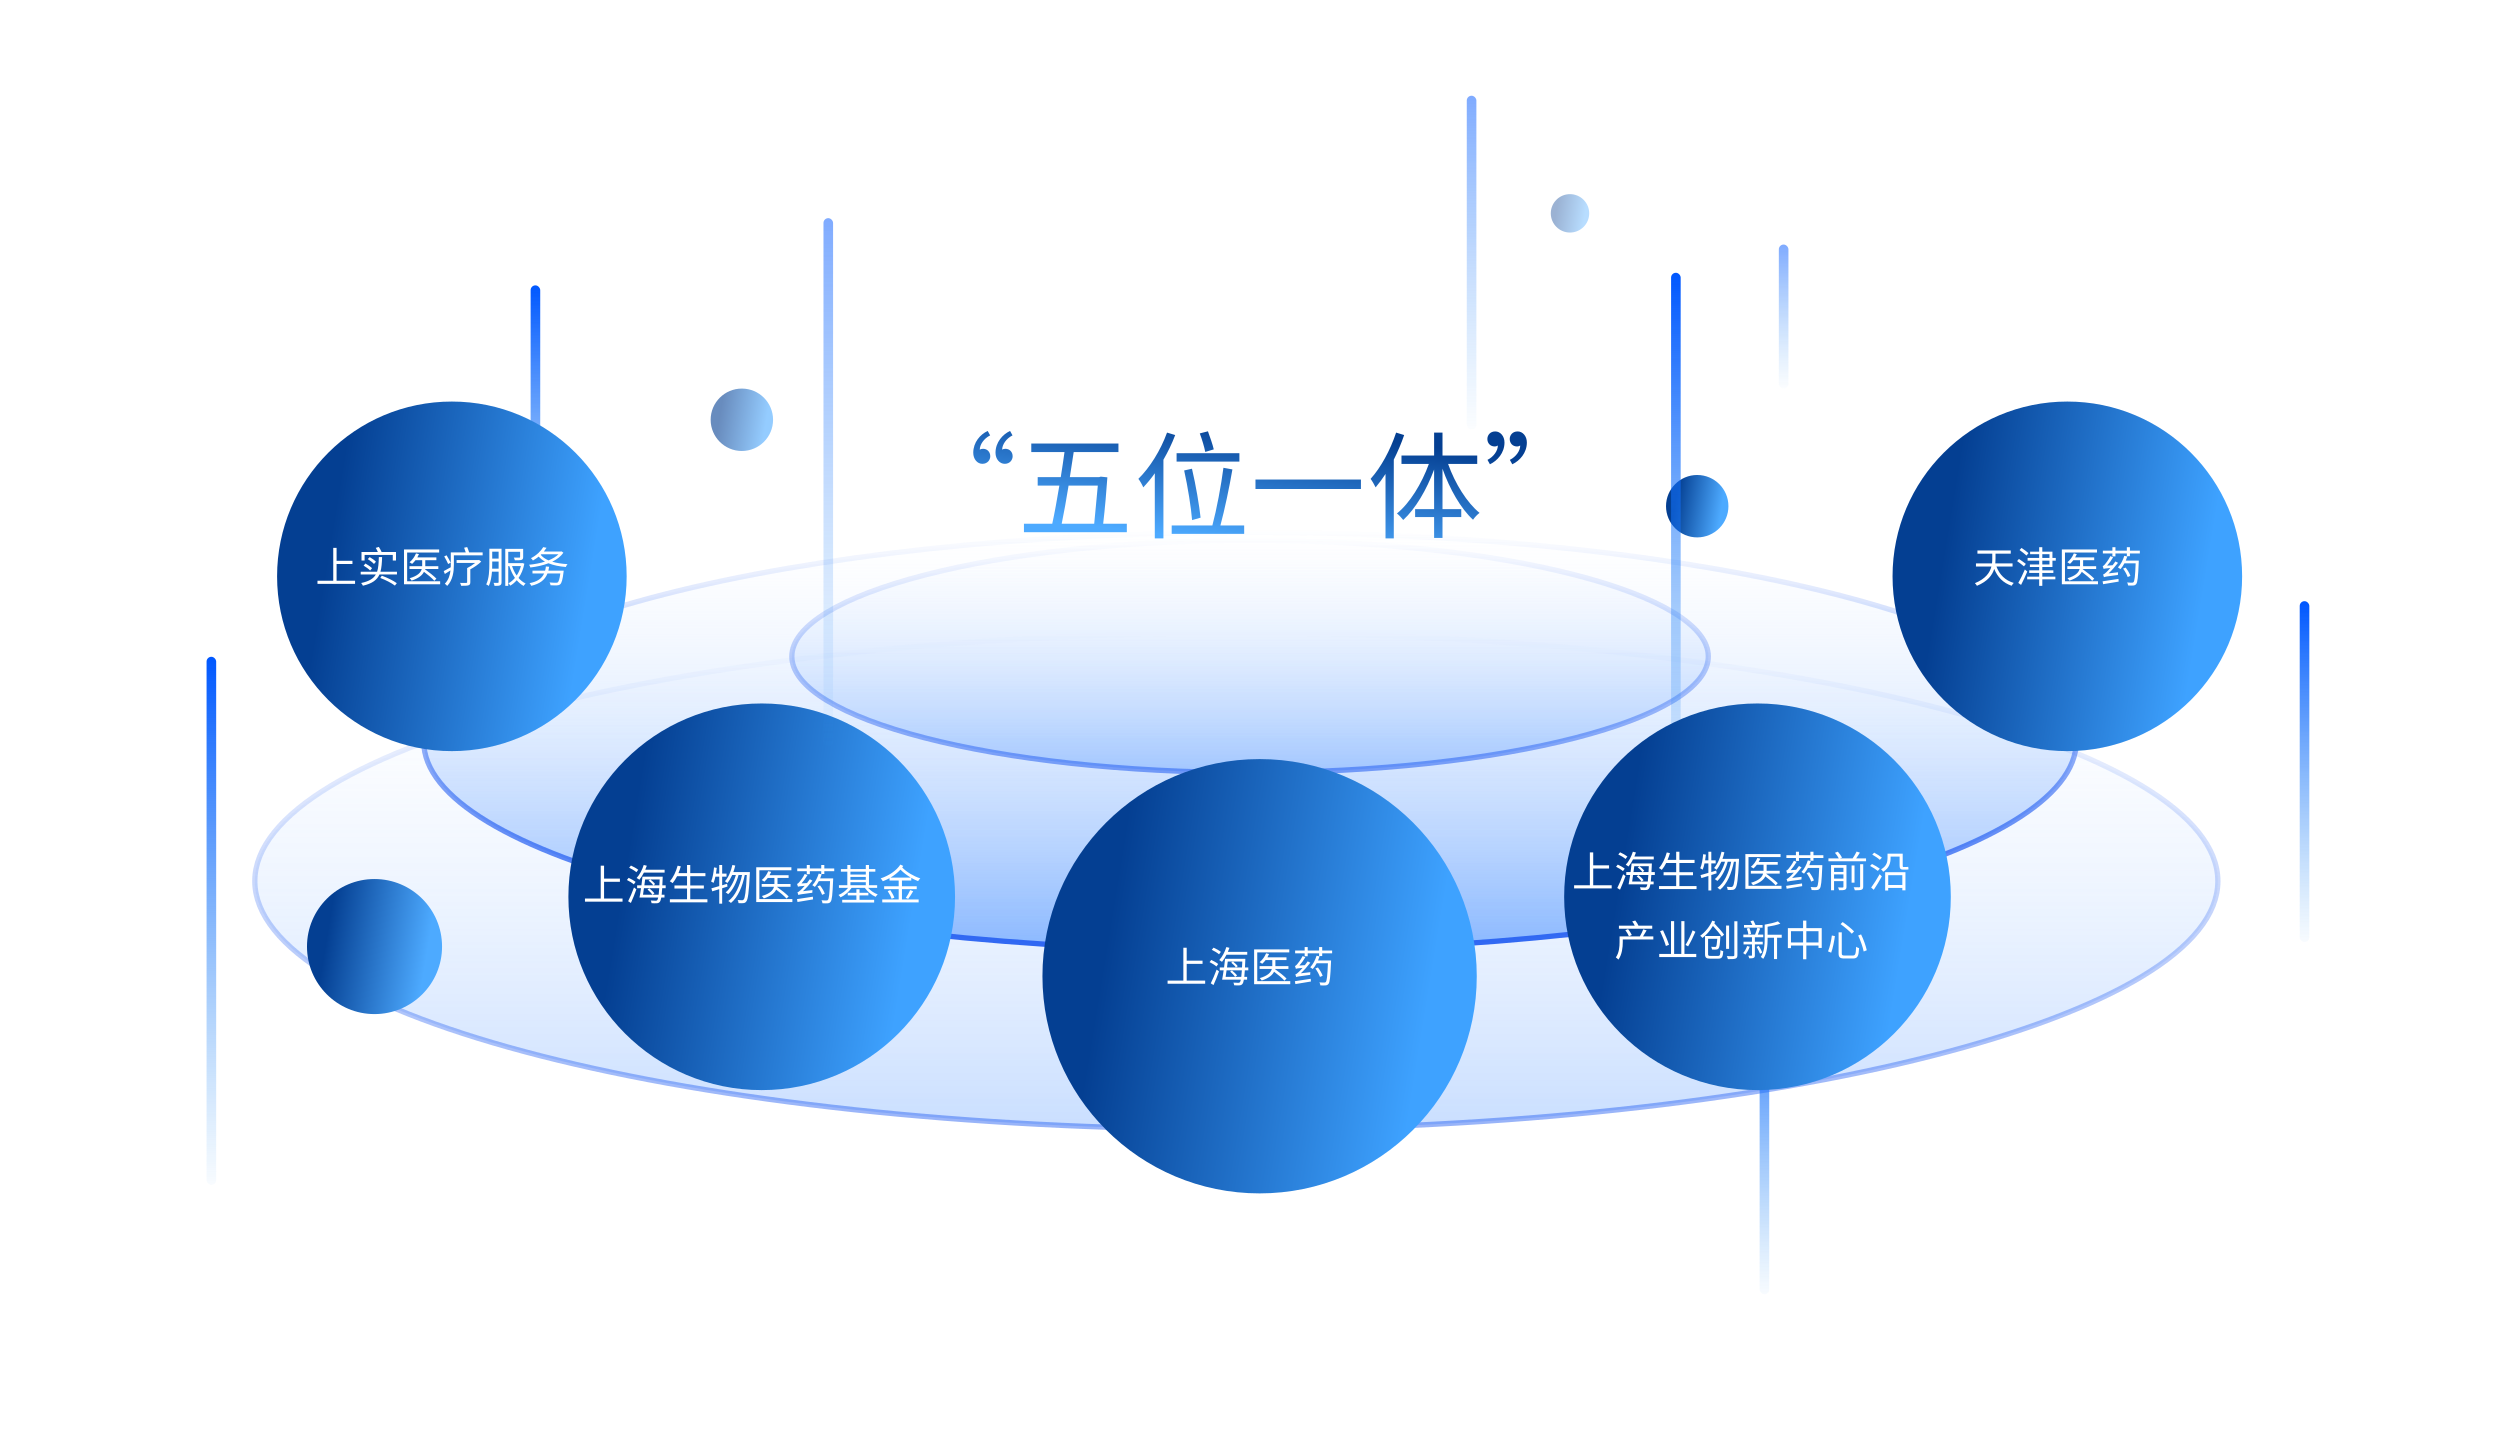 <svg width="944" height="540" viewBox="0 0 944 540" fill="none" xmlns="http://www.w3.org/2000/svg">
<path opacity="0.5" d="M837.464 332.718C837.464 345.234 827.491 357.433 808.744 368.73C790.058 379.99 762.953 390.166 729.371 398.725C662.223 415.839 569.405 426.436 466.843 426.436C364.281 426.436 271.462 415.839 204.314 398.725C170.732 390.166 143.627 379.99 124.942 368.73C106.194 357.433 96.222 345.234 96.222 332.718C96.222 320.203 106.194 308.003 124.942 296.706C143.627 285.446 170.732 275.271 204.314 266.711C271.462 249.597 364.281 239 466.843 239C569.405 239 662.223 249.597 729.371 266.711C762.953 275.271 790.058 285.446 808.744 296.706C827.491 308.003 837.464 320.203 837.464 332.718Z" fill="url(#paint0_linear_3184_57085)" stroke="url(#paint1_linear_3184_57085)" stroke-width="2"/>
<rect opacity="0.5" x="553.856" y="36.147" width="3.626" height="125.989" rx="1.813" fill="url(#paint2_linear_3184_57085)"/>
<rect x="200.363" y="107.752" width="3.626" height="125.989" rx="1.813" fill="url(#paint3_linear_3184_57085)"/>
<path d="M784 280C784 290.485 775.666 300.748 759.886 310.284C744.167 319.783 721.354 328.372 693.077 335.6C636.537 350.051 558.374 359 472 359C385.626 359 307.463 350.051 250.923 335.6C222.646 328.372 199.833 319.783 184.114 310.284C168.334 300.748 160 290.485 160 280C160 269.515 168.334 259.252 184.114 249.716C199.833 240.217 222.646 231.628 250.923 224.4C307.463 209.949 385.626 201 472 201C558.374 201 636.537 209.949 693.077 224.4C721.354 231.628 744.167 240.217 759.886 249.716C775.666 259.252 784 269.515 784 280Z" fill="url(#paint4_linear_3184_57085)" stroke="url(#paint5_linear_3184_57085)" stroke-width="2"/>
<path opacity="0.6" d="M645.055 247.866C645.055 253.504 640.603 259.146 631.858 264.477C623.172 269.771 610.536 274.575 594.834 278.623C563.444 286.716 520.025 291.733 472.027 291.733C424.03 291.733 380.611 286.716 349.221 278.623C333.519 274.575 320.883 269.771 312.196 264.477C303.452 259.146 299 253.504 299 247.866C299 242.228 303.452 236.587 312.196 231.256C320.883 225.962 333.519 221.158 349.221 217.109C380.611 209.017 424.03 204 472.027 204C520.025 204 563.444 209.017 594.834 217.109C610.536 221.158 623.172 225.962 631.858 231.256C640.603 236.587 645.055 242.228 645.055 247.866Z" fill="url(#paint6_linear_3184_57085)" stroke="url(#paint7_linear_3184_57085)" stroke-width="2"/>
<g filter="url(#filter0_i_3184_57085)">
<circle cx="167" cy="214" r="66" fill="url(#paint8_linear_3184_57085)"/>
</g>
<path d="M127.096 219.28H134.072V220.464H119.88V219.28H125.832V206.864H127.096V211.76H133.08V212.96H127.096V219.28ZM137.672 209.552V211.664H136.504V208.432H142.68C142.472 207.936 142.168 207.344 141.88 206.88L143.048 206.512C143.432 207.104 143.864 207.872 144.088 208.432H149.528V211.664H148.312V209.552H137.672ZM141.96 212.112L141.208 212.96C140.744 212.416 139.736 211.632 138.872 211.12L139.592 210.368C140.44 210.832 141.464 211.552 141.96 212.112ZM137.304 213.584L137.992 212.784C138.872 213.264 139.976 214 140.488 214.544L139.768 215.44C139.256 214.864 138.184 214.096 137.304 213.584ZM143.592 218.24L144.168 217.376C146.296 218.144 148.536 219.248 149.832 220.208L149.112 221.12C147.832 220.144 145.704 219.04 143.592 218.24ZM143.656 215.888H149.896V216.928H143.288C142.376 218.96 140.584 220.352 137.032 221.168C136.904 220.848 136.616 220.4 136.36 220.144C139.4 219.504 141.032 218.464 141.912 216.928H136.2V215.888H142.392C142.888 214.416 142.984 212.608 143.048 210.352H144.28C144.216 212.528 144.088 214.352 143.656 215.888ZM153.736 219.488H166.2V220.624H152.552V207.488H165.832V208.624H153.736V219.488ZM165.512 214.864H160.456L160.424 214.976L160.456 214.944C161.944 216 163.848 217.52 164.792 218.496L164.008 219.312C163.192 218.384 161.528 216.976 160.088 215.92C159.48 217.152 158.168 218.336 155.416 219.248C155.272 218.992 154.936 218.56 154.68 218.336C157.832 217.424 158.92 216.112 159.256 214.864H154.616V213.808H159.416V213.52V211.52H156.904C156.504 212.048 156.056 212.528 155.624 212.912C155.4 212.736 154.904 212.448 154.632 212.304C155.672 211.488 156.568 210.256 157.08 208.96L158.2 209.232C158.024 209.648 157.816 210.08 157.576 210.48H164.776V211.52H160.584V213.52V213.808H165.512V214.864ZM170.168 212.448L169.224 212.976C168.92 212.24 168.264 211.008 167.736 210.096L168.632 209.68C169.176 210.576 169.848 211.76 170.168 212.448ZM180.888 211.424L181.72 212.064C180.616 213.12 179.032 214.224 177.592 214.976V219.84C177.592 220.528 177.416 220.832 176.872 221.024C176.328 221.184 175.448 221.2 174.136 221.2C174.072 220.864 173.88 220.416 173.72 220.096C174.728 220.144 175.752 220.128 176.04 220.112C176.296 220.112 176.392 220.048 176.392 219.808V214.512C177.384 214.032 178.552 213.28 179.432 212.56H172.408V211.488H180.616L180.888 211.424ZM177.144 208.592H182.248V209.696H171.384V213.232C171.384 215.68 171.032 219.04 168.856 221.248C168.664 220.992 168.216 220.56 167.96 220.416C169.384 218.976 169.912 217.152 170.104 215.392C169.368 215.888 168.648 216.336 167.976 216.736L167.544 215.648C168.248 215.296 169.208 214.768 170.2 214.192C170.216 213.856 170.216 213.536 170.216 213.216V208.592H175.864C175.688 208.016 175.464 207.36 175.256 206.816L176.408 206.576C176.696 207.2 176.968 207.984 177.144 208.592ZM185.832 214.72H188.28V212.032H185.864V212.912C185.864 213.456 185.848 214.08 185.832 214.72ZM188.28 208.304H185.864V210.928H188.28V208.304ZM189.384 207.2V219.808C189.384 220.448 189.256 220.8 188.84 221.008C188.44 221.216 187.8 221.232 186.728 221.232C186.696 220.928 186.536 220.4 186.376 220.096C187.112 220.112 187.784 220.112 187.976 220.096C188.2 220.08 188.28 220.016 188.28 219.792V215.856H185.768C185.624 217.744 185.304 219.744 184.568 221.248C184.36 221.056 183.88 220.784 183.592 220.672C184.696 218.432 184.776 215.264 184.776 212.912V207.2H189.384ZM196.696 213.744H193.352C193.784 215.056 194.36 216.272 195.096 217.328C195.784 216.304 196.328 215.104 196.696 213.744ZM197.304 212.608L197.992 212.848C197.576 215.024 196.808 216.816 195.8 218.24C196.568 219.12 197.464 219.84 198.472 220.336C198.2 220.56 197.88 220.96 197.704 221.248C196.744 220.704 195.88 219.984 195.112 219.088C194.392 219.936 193.576 220.624 192.696 221.136C192.536 220.864 192.232 220.464 191.992 220.256C192.872 219.776 193.704 219.088 194.44 218.224C193.544 216.928 192.84 215.392 192.312 213.744H191.912V221.232H190.792V207.248H197.544V210.32C197.544 210.928 197.4 211.232 196.92 211.408C196.408 211.568 195.608 211.568 194.408 211.568C194.36 211.248 194.184 210.848 194.024 210.56C195 210.576 195.832 210.576 196.072 210.56C196.328 210.56 196.392 210.496 196.392 210.304V208.352H191.912V212.64H197.096L197.304 212.608ZM207.064 215.488H212.856C212.856 215.488 212.84 215.856 212.792 216.016C212.456 218.912 212.088 220.112 211.544 220.608C211.192 220.928 210.84 221.008 210.248 221.04C209.784 221.056 208.824 221.056 207.88 220.992C207.864 220.672 207.72 220.24 207.512 219.936C208.52 220.032 209.528 220.048 209.928 220.048C210.248 220.048 210.44 220.032 210.616 219.904C210.984 219.6 211.304 218.624 211.576 216.528H206.728C205.72 219.104 203.752 220.448 200.616 221.2C200.488 220.928 200.184 220.432 199.96 220.192C202.776 219.648 204.552 218.576 205.464 216.528H201.064V215.488H205.832C205.96 215.008 206.072 214.48 206.136 213.904L207.368 214C207.288 214.528 207.176 215.04 207.064 215.488ZM204.424 209.28L204.184 209.504C204.888 210.384 205.896 211.072 207.128 211.6C208.632 210.992 209.944 210.224 210.888 209.28H204.424ZM212.008 208.192L212.728 208.688C211.768 210.128 210.28 211.232 208.52 212.096C210.184 212.608 212.168 212.896 214.296 213.024C214.056 213.296 213.784 213.76 213.64 214.096C211.192 213.888 208.968 213.456 207.112 212.688C204.984 213.52 202.584 214 200.264 214.288C200.184 213.984 199.976 213.52 199.784 213.248C201.816 213.056 203.912 212.672 205.8 212.064C204.872 211.552 204.072 210.928 203.416 210.176C202.776 210.704 202.04 211.184 201.224 211.648C201.064 211.376 200.744 210.96 200.488 210.768C202.728 209.632 204.312 207.984 205.128 206.592L206.376 206.848C206.072 207.312 205.736 207.792 205.352 208.256H211.8L212.008 208.192Z" fill="white"/>
<g filter="url(#filter1_i_3184_57085)">
<circle cx="284" cy="335" r="73" fill="url(#paint9_linear_3184_57085)"/>
</g>
<path d="M228.096 339.28H235.072V340.464H220.88V339.28H226.832V326.864H228.096V331.76H234.08V332.96H228.096V339.28ZM240 333.008L239.328 333.936C238.752 333.424 237.632 332.72 236.72 332.288L237.376 331.472C238.288 331.872 239.424 332.528 240 333.008ZM238.224 340.96L237.184 340.304C237.824 339.056 238.736 336.944 239.392 335.12L240.304 335.792C239.712 337.456 238.912 339.472 238.224 340.96ZM237.568 327.648L238.24 326.832C239.184 327.232 240.4 327.936 241.008 328.432L240.304 329.344C239.728 328.832 238.528 328.096 237.568 327.648ZM250.96 329.504H243.136C242.624 330.544 242.016 331.472 241.424 332.192C241.184 332 240.688 331.68 240.384 331.536C241.52 330.32 242.496 328.464 243.072 326.608L244.24 326.896C244.064 327.408 243.856 327.92 243.648 328.416H250.96V329.504ZM244.496 335.872L245.184 335.44C245.888 335.984 246.72 336.784 247.12 337.36L246.384 337.856C246.016 337.312 245.2 336.464 244.496 335.872ZM242.8 337.856H248.704C248.784 337.216 248.864 336.416 248.928 335.392H243.152C243.04 336.272 242.912 337.12 242.8 337.856ZM249.088 332.08H243.6C243.504 332.8 243.408 333.552 243.312 334.304H246.672C246.336 333.776 245.584 333.024 244.912 332.512L245.568 332.08C246.24 332.576 247.024 333.328 247.376 333.84L246.704 334.304H248.976C249.024 333.632 249.056 332.912 249.088 332.08ZM251.36 335.392H250.048C249.968 336.384 249.904 337.2 249.84 337.856H250.912V338.912H249.696C249.536 339.776 249.376 340.24 249.152 340.512C248.864 340.896 248.528 341.024 248.048 341.072C247.6 341.12 246.8 341.088 246.032 341.04C246 340.736 245.888 340.32 245.728 340.032C246.544 340.096 247.296 340.112 247.584 340.112C247.872 340.112 248.032 340.08 248.176 339.888C248.32 339.744 248.432 339.424 248.544 338.912H241.472C241.664 337.968 241.872 336.704 242.048 335.392H240.576V334.304H242.208C242.352 333.168 242.496 332.032 242.592 331.04H250.24C250.24 331.04 250.224 331.456 250.224 331.6C250.176 332.608 250.128 333.504 250.096 334.304H251.36V335.392ZM260.64 339.568H267.12V340.72H252.944V339.568H259.424V335.504H254.672V334.352H259.424V330.864H255.664C255.152 331.872 254.592 332.752 253.984 333.472C253.76 333.28 253.232 332.928 252.912 332.768C254.224 331.36 255.248 329.152 255.872 326.88L257.072 327.136C256.816 328.016 256.528 328.88 256.176 329.696H259.424V326.624H260.64V329.696H266.368V330.864H260.64V334.352H265.776V335.504H260.64V339.568ZM274.704 334.768L272.688 335.408V341.232H271.584V335.76C270.64 336.048 269.728 336.336 268.944 336.576L268.624 335.44C269.44 335.216 270.464 334.944 271.584 334.592V331.024H270.128C269.936 331.92 269.712 332.736 269.424 333.392C269.216 333.248 268.768 332.96 268.512 332.864C269.12 331.504 269.424 329.488 269.616 327.536L270.656 327.712C270.576 328.432 270.464 329.168 270.352 329.872H271.584V326.624H272.688V329.872H274.336V331.024H272.688V334.288L274.544 333.712L274.704 334.768ZM282.032 329.28L283.152 329.296C283.152 329.296 283.152 329.744 283.136 329.888C282.784 337.136 282.432 339.616 281.792 340.416C281.488 340.832 281.168 340.976 280.688 341.024C280.256 341.088 279.568 341.072 278.864 341.024C278.848 340.672 278.736 340.176 278.528 339.856C279.248 339.92 279.888 339.936 280.208 339.936C280.464 339.936 280.624 339.872 280.8 339.664C281.312 339.104 281.664 336.736 281.984 330.4H281.216C280.416 334.592 278.656 338.848 276 340.96C275.776 340.704 275.36 340.416 275.008 340.24C277.632 338.352 279.36 334.416 280.192 330.4H278.88C278.16 333.136 276.688 336.128 274.944 337.648C274.72 337.408 274.336 337.136 274 336.96C275.696 335.632 277.12 332.96 277.856 330.4H276.48C275.952 331.568 275.344 332.624 274.656 333.44C274.464 333.248 273.984 332.912 273.744 332.752C275.056 331.328 276.016 329.024 276.544 326.608L277.632 326.832C277.44 327.68 277.2 328.512 276.912 329.296H282.032V329.28ZM286.736 339.488H299.2V340.624H285.552V327.488H298.832V328.624H286.736V339.488ZM298.512 334.864H293.456L293.424 334.976L293.456 334.944C294.944 336 296.848 337.52 297.792 338.496L297.008 339.312C296.192 338.384 294.528 336.976 293.088 335.92C292.48 337.152 291.168 338.336 288.416 339.248C288.272 338.992 287.936 338.56 287.68 338.336C290.832 337.424 291.92 336.112 292.256 334.864H287.616V333.808H292.416V333.52V331.52H289.904C289.504 332.048 289.056 332.528 288.624 332.912C288.4 332.736 287.904 332.448 287.632 332.304C288.672 331.488 289.568 330.256 290.08 328.96L291.2 329.232C291.024 329.648 290.816 330.08 290.576 330.48H297.776V331.52H293.584V333.52V333.808H298.512V334.864ZM303.872 330L304.912 330.432C304.24 331.584 303.44 332.704 302.64 333.584L304.72 333.44C305.104 332.976 305.456 332.496 305.792 332L306.768 332.528C305.648 333.984 304.416 335.376 303.184 336.512L306.784 336.096C306.736 336.416 306.704 336.864 306.72 337.104C302.368 337.664 301.808 337.776 301.456 337.952C301.408 337.728 301.232 337.216 301.12 336.928C301.44 336.864 301.84 336.544 302.336 336.08C302.608 335.84 303.2 335.248 303.856 334.48C301.92 334.64 301.552 334.72 301.312 334.816C301.264 334.576 301.104 334.048 300.976 333.776C301.216 333.728 301.488 333.472 301.808 333.104C302.128 332.768 303.2 331.36 303.872 330ZM301.136 340.592L300.944 339.504C302.448 339.312 304.72 338.944 306.944 338.592L307.008 339.616C304.912 339.968 302.72 340.352 301.136 340.592ZM309.696 331.68H314.608C314.608 331.68 314.608 332.08 314.592 332.24C314.352 337.936 314.16 339.888 313.632 340.528C313.328 340.912 313.024 341.04 312.528 341.088C312.096 341.136 311.328 341.12 310.56 341.072C310.544 340.736 310.4 340.256 310.208 339.936C311.008 340.016 311.744 340.016 312.048 340.016C312.336 340.016 312.48 339.984 312.624 339.792C313.024 339.36 313.232 337.536 313.424 332.72H309.184C308.736 333.552 308.24 334.304 307.696 334.896C307.488 334.736 307.008 334.4 306.736 334.24C307.76 333.184 308.64 331.536 309.136 329.872L310.272 330.128C310.096 330.656 309.904 331.184 309.696 331.68ZM311.44 337.456L310.416 337.888C310.128 337.024 309.408 335.68 308.672 334.704L309.648 334.32C310.4 335.296 311.168 336.592 311.44 337.456ZM311.264 327.92H315.008V328.976H311.264V330.016H310.096V328.976H305.792V330.096H304.64V328.976H301.04V327.92H304.64V326.624H305.792V327.92H310.096V326.624H311.264V327.92ZM324.56 338.096V339.776H330.08V340.784H318.016V339.776H323.376V338.096H320.112V337.12H323.376V335.776H324.56V337.12H327.904V338.096H324.56ZM321.12 333.12V334.256H326.928V333.12H321.12ZM326.928 329.152H321.12V330.224H326.928V329.152ZM321.12 331.12V332.224H326.928V331.12H321.12ZM331.216 335.264H327.824C328.72 336.32 330.08 337.248 331.424 337.728C331.152 337.952 330.816 338.368 330.64 338.64C329.088 338 327.536 336.672 326.576 335.264H321.568C320.56 336.752 318.944 338.128 317.392 338.848C317.216 338.56 316.896 338.16 316.624 337.936C317.952 337.408 319.328 336.4 320.24 335.264H316.784V334.256H319.952V329.152H317.52V328.16H319.952V326.624H321.12V328.16H326.928V326.624H328.128V328.16H330.528V329.152H328.128V334.256H331.216V335.264ZM336.272 331.376H343.904C342.464 330.528 341.056 329.456 340.016 328.368C338.96 329.52 337.68 330.544 336.272 331.376ZM344.096 332.48H340.576V334.656H346.16V335.744H340.576V339.648H346.88V340.752H333.136V339.648H339.344V335.744H333.856V334.656H339.344V332.48H335.888V331.6C335.072 332.048 334.208 332.448 333.344 332.768C333.168 332.432 332.848 331.952 332.544 331.68C335.52 330.704 338.464 328.832 339.984 326.464L341.072 326.976C340.96 327.152 340.816 327.36 340.672 327.552C342.256 329.248 345.072 330.912 347.504 331.68C347.216 331.92 346.848 332.4 346.672 332.72C345.84 332.4 344.96 331.984 344.096 331.488V332.48ZM342.928 339.424L342.032 339.04C342.592 338.256 343.312 336.992 343.696 336.096L344.816 336.528C344.24 337.536 343.504 338.672 342.928 339.424ZM335.2 336.496L336.176 336.096C336.8 336.992 337.456 338.192 337.712 338.96L336.672 339.392C336.448 338.656 335.808 337.392 335.2 336.496Z" fill="white"/>
<g filter="url(#filter2_i_3184_57085)">
<circle cx="472" cy="365" r="82" fill="url(#paint10_linear_3184_57085)"/>
</g>
<path d="M448.096 370.28H455.072V371.464H440.88V370.28H446.832V357.864H448.096V362.76H454.08V363.96H448.096V370.28ZM460 364.008L459.328 364.936C458.752 364.424 457.632 363.72 456.72 363.288L457.376 362.472C458.288 362.872 459.424 363.528 460 364.008ZM458.224 371.96L457.184 371.304C457.824 370.056 458.736 367.944 459.392 366.12L460.304 366.792C459.712 368.456 458.912 370.472 458.224 371.96ZM457.568 358.648L458.24 357.832C459.184 358.232 460.4 358.936 461.008 359.432L460.304 360.344C459.728 359.832 458.528 359.096 457.568 358.648ZM470.96 360.504H463.136C462.624 361.544 462.016 362.472 461.424 363.192C461.184 363 460.688 362.68 460.384 362.536C461.52 361.32 462.496 359.464 463.072 357.608L464.24 357.896C464.064 358.408 463.856 358.92 463.648 359.416H470.96V360.504ZM464.496 366.872L465.184 366.44C465.888 366.984 466.72 367.784 467.12 368.36L466.384 368.856C466.016 368.312 465.2 367.464 464.496 366.872ZM462.8 368.856H468.704C468.784 368.216 468.864 367.416 468.928 366.392H463.152C463.04 367.272 462.912 368.12 462.8 368.856ZM469.088 363.08H463.6C463.504 363.8 463.408 364.552 463.312 365.304H466.672C466.336 364.776 465.584 364.024 464.912 363.512L465.568 363.08C466.24 363.576 467.024 364.328 467.376 364.84L466.704 365.304H468.976C469.024 364.632 469.056 363.912 469.088 363.08ZM471.36 366.392H470.048C469.968 367.384 469.904 368.2 469.84 368.856H470.912V369.912H469.696C469.536 370.776 469.376 371.24 469.152 371.512C468.864 371.896 468.528 372.024 468.048 372.072C467.6 372.12 466.8 372.088 466.032 372.04C466 371.736 465.888 371.32 465.728 371.032C466.544 371.096 467.296 371.112 467.584 371.112C467.872 371.112 468.032 371.08 468.176 370.888C468.32 370.744 468.432 370.424 468.544 369.912H461.472C461.664 368.968 461.872 367.704 462.048 366.392H460.576V365.304H462.208C462.352 364.168 462.496 363.032 462.592 362.04H470.24C470.24 362.04 470.224 362.456 470.224 362.6C470.176 363.608 470.128 364.504 470.096 365.304H471.36V366.392ZM474.736 370.488H487.2V371.624H473.552V358.488H486.832V359.624H474.736V370.488ZM486.512 365.864H481.456L481.424 365.976L481.456 365.944C482.944 367 484.848 368.52 485.792 369.496L485.008 370.312C484.192 369.384 482.528 367.976 481.088 366.92C480.48 368.152 479.168 369.336 476.416 370.248C476.272 369.992 475.936 369.56 475.68 369.336C478.832 368.424 479.92 367.112 480.256 365.864H475.616V364.808H480.416V364.52V362.52H477.904C477.504 363.048 477.056 363.528 476.624 363.912C476.4 363.736 475.904 363.448 475.632 363.304C476.672 362.488 477.568 361.256 478.08 359.96L479.2 360.232C479.024 360.648 478.816 361.08 478.576 361.48H485.776V362.52H481.584V364.52V364.808H486.512V365.864ZM491.872 361L492.912 361.432C492.24 362.584 491.44 363.704 490.64 364.584L492.72 364.44C493.104 363.976 493.456 363.496 493.792 363L494.768 363.528C493.648 364.984 492.416 366.376 491.184 367.512L494.784 367.096C494.736 367.416 494.704 367.864 494.72 368.104C490.368 368.664 489.808 368.776 489.456 368.952C489.408 368.728 489.232 368.216 489.12 367.928C489.44 367.864 489.84 367.544 490.336 367.08C490.608 366.84 491.2 366.248 491.856 365.48C489.92 365.64 489.552 365.72 489.312 365.816C489.264 365.576 489.104 365.048 488.976 364.776C489.216 364.728 489.488 364.472 489.808 364.104C490.128 363.768 491.2 362.36 491.872 361ZM489.136 371.592L488.944 370.504C490.448 370.312 492.72 369.944 494.944 369.592L495.008 370.616C492.912 370.968 490.72 371.352 489.136 371.592ZM497.696 362.68H502.608C502.608 362.68 502.608 363.08 502.592 363.24C502.352 368.936 502.16 370.888 501.632 371.528C501.328 371.912 501.024 372.04 500.528 372.088C500.096 372.136 499.328 372.12 498.56 372.072C498.544 371.736 498.4 371.256 498.208 370.936C499.008 371.016 499.744 371.016 500.048 371.016C500.336 371.016 500.48 370.984 500.624 370.792C501.024 370.36 501.232 368.536 501.424 363.72H497.184C496.736 364.552 496.24 365.304 495.696 365.896C495.488 365.736 495.008 365.4 494.736 365.24C495.76 364.184 496.64 362.536 497.136 360.872L498.272 361.128C498.096 361.656 497.904 362.184 497.696 362.68ZM499.44 368.456L498.416 368.888C498.128 368.024 497.408 366.68 496.672 365.704L497.648 365.32C498.4 366.296 499.168 367.592 499.44 368.456ZM499.264 358.92H503.008V359.976H499.264V361.016H498.096V359.976H493.792V361.096H492.64V359.976H489.04V358.92H492.64V357.624H493.792V358.92H498.096V357.624H499.264V358.92Z" fill="white"/>
<g filter="url(#filter3_i_3184_57085)">
<circle cx="777" cy="214" r="66" fill="url(#paint11_linear_3184_57085)"/>
</g>
<path d="M759.944 213.936H753.864C754.984 216.96 757.16 219.184 760.392 220.112C760.12 220.368 759.768 220.864 759.592 221.184C756.408 220.128 754.28 217.936 753.016 214.832C752.296 217.168 750.552 219.52 746.488 221.2C746.344 220.896 745.976 220.448 745.72 220.208C749.832 218.528 751.384 216.176 751.944 213.936H746.12V212.736H752.184C752.264 212.112 752.28 211.488 752.28 210.928V209.056H746.68V207.856H759.256V209.056H753.512V210.944C753.512 211.504 753.496 212.128 753.432 212.736H759.944V213.936ZM765.96 208.848L765.208 209.776C764.632 209.232 763.448 208.32 762.584 207.696L763.32 206.896C764.168 207.456 765.368 208.32 765.96 208.848ZM764.968 212.928L764.248 213.856C763.672 213.344 762.504 212.48 761.656 211.872L762.344 211.056C763.176 211.616 764.36 212.432 764.968 212.928ZM764.584 215.04L765.512 215.808C764.824 217.44 763.928 219.392 763.16 220.864L762.104 220.112C762.808 218.896 763.848 216.832 764.584 215.04ZM771.176 211.712V213.136H773.88V211.712H771.176ZM771.176 209.264V210.672H773.88V209.264H771.176ZM775 214.096H771.176V215.36H775.352V216.352H771.176V217.744H776.104V218.768H771.176V221.216H769.992V218.768H765.464V217.744H769.992V216.352H766.232V215.36H769.992V214.096H766.488V213.136H769.992V211.712H765.624V210.672H769.992V209.264H766.568V208.304H769.992V206.624H771.176V208.304H775V210.672H776.264V211.712H775V214.096ZM779.736 219.488H792.2V220.624H778.552V207.488H791.832V208.624H779.736V219.488ZM791.512 214.864H786.456L786.424 214.976L786.456 214.944C787.944 216 789.848 217.52 790.792 218.496L790.008 219.312C789.192 218.384 787.528 216.976 786.088 215.92C785.48 217.152 784.168 218.336 781.416 219.248C781.272 218.992 780.936 218.56 780.68 218.336C783.832 217.424 784.92 216.112 785.256 214.864H780.616V213.808H785.416V213.52V211.52H782.904C782.504 212.048 782.056 212.528 781.624 212.912C781.4 212.736 780.904 212.448 780.632 212.304C781.672 211.488 782.568 210.256 783.08 208.96L784.2 209.232C784.024 209.648 783.816 210.08 783.576 210.48H790.776V211.52H786.584V213.52V213.808H791.512V214.864ZM796.872 210L797.912 210.432C797.24 211.584 796.44 212.704 795.64 213.584L797.72 213.44C798.104 212.976 798.456 212.496 798.792 212L799.768 212.528C798.648 213.984 797.416 215.376 796.184 216.512L799.784 216.096C799.736 216.416 799.704 216.864 799.72 217.104C795.368 217.664 794.808 217.776 794.456 217.952C794.408 217.728 794.232 217.216 794.12 216.928C794.44 216.864 794.84 216.544 795.336 216.08C795.608 215.84 796.2 215.248 796.856 214.48C794.92 214.64 794.552 214.72 794.312 214.816C794.264 214.576 794.104 214.048 793.976 213.776C794.216 213.728 794.488 213.472 794.808 213.104C795.128 212.768 796.2 211.36 796.872 210ZM794.136 220.592L793.944 219.504C795.448 219.312 797.72 218.944 799.944 218.592L800.008 219.616C797.912 219.968 795.72 220.352 794.136 220.592ZM802.696 211.68H807.608C807.608 211.68 807.608 212.08 807.592 212.24C807.352 217.936 807.16 219.888 806.632 220.528C806.328 220.912 806.024 221.04 805.528 221.088C805.096 221.136 804.328 221.12 803.56 221.072C803.544 220.736 803.4 220.256 803.208 219.936C804.008 220.016 804.744 220.016 805.048 220.016C805.336 220.016 805.48 219.984 805.624 219.792C806.024 219.36 806.232 217.536 806.424 212.72H802.184C801.736 213.552 801.24 214.304 800.696 214.896C800.488 214.736 800.008 214.4 799.736 214.24C800.76 213.184 801.64 211.536 802.136 209.872L803.272 210.128C803.096 210.656 802.904 211.184 802.696 211.68ZM804.44 217.456L803.416 217.888C803.128 217.024 802.408 215.68 801.672 214.704L802.648 214.32C803.4 215.296 804.168 216.592 804.44 217.456ZM804.264 207.92H808.008V208.976H804.264V210.016H803.096V208.976H798.792V210.096H797.64V208.976H794.04V207.92H797.64V206.624H798.792V207.92H803.096V206.624H804.264V207.92Z" fill="white"/>
<g filter="url(#filter4_ii_3184_57085)">
<circle cx="640.87" cy="191.139" r="11.783" fill="url(#paint12_linear_3184_57085)"/>
</g>
<g filter="url(#filter5_i_3184_57085)">
<circle cx="142.5" cy="358.5" r="25.5" fill="url(#paint13_linear_3184_57085)"/>
</g>
<g opacity="0.6">
<g filter="url(#filter6_ii_3184_57085)">
<circle cx="280.126" cy="158.51" r="11.783" fill="url(#paint14_linear_3184_57085)"/>
</g>
</g>
<g opacity="0.4">
<g filter="url(#filter7_ii_3184_57085)">
<circle cx="592.831" cy="80.56" r="7.251" fill="url(#paint15_linear_3184_57085)"/>
</g>
</g>
<rect x="868.375" y="227" width="3.626" height="128.708" rx="1.813" fill="url(#paint16_linear_3184_57085)"/>
<rect x="664.436" y="360" width="3.626" height="128.708" rx="1.813" fill="url(#paint17_linear_3184_57085)"/>
<rect x="631" y="103" width="3.626" height="199.406" rx="1.813" fill="url(#paint18_linear_3184_57085)"/>
<rect x="78" y="248" width="3.626" height="199.406" rx="1.813" fill="url(#paint19_linear_3184_57085)"/>
<rect opacity="0.5" x="310.943" y="82.373" width="3.626" height="199.406" rx="1.813" fill="url(#paint20_linear_3184_57085)"/>
<rect opacity="0.5" x="671.688" y="92.342" width="3.626" height="54.384" rx="1.813" fill="url(#paint21_linear_3184_57085)"/>
<g filter="url(#filter8_i_3184_57085)">
<circle cx="660" cy="335" r="73" fill="url(#paint22_linear_3184_57085)"/>
</g>
<path d="M601.596 334.28H608.572V335.464H594.38V334.28H600.332V321.864H601.596V326.76H607.58V327.96H601.596V334.28ZM613.5 328.008L612.828 328.936C612.252 328.424 611.132 327.72 610.22 327.288L610.876 326.472C611.788 326.872 612.924 327.528 613.5 328.008ZM611.724 335.96L610.684 335.304C611.324 334.056 612.236 331.944 612.892 330.12L613.804 330.792C613.212 332.456 612.412 334.472 611.724 335.96ZM611.068 322.648L611.74 321.832C612.684 322.232 613.9 322.936 614.508 323.432L613.804 324.344C613.228 323.832 612.028 323.096 611.068 322.648ZM624.46 324.504H616.636C616.124 325.544 615.516 326.472 614.924 327.192C614.684 327 614.188 326.68 613.884 326.536C615.02 325.32 615.996 323.464 616.572 321.608L617.74 321.896C617.564 322.408 617.356 322.92 617.148 323.416H624.46V324.504ZM617.996 330.872L618.684 330.44C619.388 330.984 620.22 331.784 620.62 332.36L619.884 332.856C619.516 332.312 618.7 331.464 617.996 330.872ZM616.3 332.856H622.204C622.284 332.216 622.364 331.416 622.428 330.392H616.652C616.54 331.272 616.412 332.12 616.3 332.856ZM622.588 327.08H617.1C617.004 327.8 616.908 328.552 616.812 329.304H620.172C619.836 328.776 619.084 328.024 618.412 327.512L619.068 327.08C619.74 327.576 620.524 328.328 620.876 328.84L620.204 329.304H622.476C622.524 328.632 622.556 327.912 622.588 327.08ZM624.86 330.392H623.548C623.468 331.384 623.404 332.2 623.34 332.856H624.412V333.912H623.196C623.036 334.776 622.876 335.24 622.652 335.512C622.364 335.896 622.028 336.024 621.548 336.072C621.1 336.12 620.3 336.088 619.532 336.04C619.5 335.736 619.388 335.32 619.228 335.032C620.044 335.096 620.796 335.112 621.084 335.112C621.372 335.112 621.532 335.08 621.676 334.888C621.82 334.744 621.932 334.424 622.044 333.912H614.972C615.164 332.968 615.372 331.704 615.548 330.392H614.076V329.304H615.708C615.852 328.168 615.996 327.032 616.092 326.04H623.74C623.74 326.04 623.724 326.456 623.724 326.6C623.676 327.608 623.628 328.504 623.596 329.304H624.86V330.392ZM634.14 334.568H640.62V335.72H626.444V334.568H632.924V330.504H628.172V329.352H632.924V325.864H629.164C628.652 326.872 628.092 327.752 627.484 328.472C627.26 328.28 626.732 327.928 626.412 327.768C627.724 326.36 628.748 324.152 629.372 321.88L630.572 322.136C630.316 323.016 630.028 323.88 629.676 324.696H632.924V321.624H634.14V324.696H639.868V325.864H634.14V329.352H639.276V330.504H634.14V334.568ZM648.204 329.768L646.188 330.408V336.232H645.084V330.76C644.14 331.048 643.228 331.336 642.444 331.576L642.124 330.44C642.94 330.216 643.964 329.944 645.084 329.592V326.024H643.628C643.436 326.92 643.212 327.736 642.924 328.392C642.716 328.248 642.268 327.96 642.012 327.864C642.62 326.504 642.924 324.488 643.116 322.536L644.156 322.712C644.076 323.432 643.964 324.168 643.852 324.872H645.084V321.624H646.188V324.872H647.836V326.024H646.188V329.288L648.044 328.712L648.204 329.768ZM655.532 324.28L656.652 324.296C656.652 324.296 656.652 324.744 656.636 324.888C656.284 332.136 655.932 334.616 655.292 335.416C654.988 335.832 654.668 335.976 654.188 336.024C653.756 336.088 653.068 336.072 652.364 336.024C652.348 335.672 652.236 335.176 652.028 334.856C652.748 334.92 653.388 334.936 653.708 334.936C653.964 334.936 654.124 334.872 654.3 334.664C654.812 334.104 655.164 331.736 655.484 325.4H654.716C653.916 329.592 652.156 333.848 649.5 335.96C649.276 335.704 648.86 335.416 648.508 335.24C651.132 333.352 652.86 329.416 653.692 325.4H652.38C651.66 328.136 650.188 331.128 648.444 332.648C648.22 332.408 647.836 332.136 647.5 331.96C649.196 330.632 650.62 327.96 651.356 325.4H649.98C649.452 326.568 648.844 327.624 648.156 328.44C647.964 328.248 647.484 327.912 647.244 327.752C648.556 326.328 649.516 324.024 650.044 321.608L651.132 321.832C650.94 322.68 650.7 323.512 650.412 324.296H655.532V324.28ZM660.236 334.488H672.7V335.624H659.052V322.488H672.332V323.624H660.236V334.488ZM672.012 329.864H666.956L666.924 329.976L666.956 329.944C668.444 331 670.348 332.52 671.292 333.496L670.508 334.312C669.692 333.384 668.028 331.976 666.588 330.92C665.98 332.152 664.668 333.336 661.916 334.248C661.772 333.992 661.436 333.56 661.18 333.336C664.332 332.424 665.42 331.112 665.756 329.864H661.116V328.808H665.916V328.52V326.52H663.404C663.004 327.048 662.556 327.528 662.124 327.912C661.9 327.736 661.404 327.448 661.132 327.304C662.172 326.488 663.068 325.256 663.58 323.96L664.7 324.232C664.524 324.648 664.316 325.08 664.076 325.48H671.276V326.52H667.084V328.52V328.808H672.012V329.864ZM677.372 325L678.412 325.432C677.74 326.584 676.94 327.704 676.14 328.584L678.22 328.44C678.604 327.976 678.956 327.496 679.292 327L680.268 327.528C679.148 328.984 677.916 330.376 676.684 331.512L680.284 331.096C680.236 331.416 680.204 331.864 680.22 332.104C675.868 332.664 675.308 332.776 674.956 332.952C674.908 332.728 674.732 332.216 674.62 331.928C674.94 331.864 675.34 331.544 675.836 331.08C676.108 330.84 676.7 330.248 677.356 329.48C675.42 329.64 675.052 329.72 674.812 329.816C674.764 329.576 674.604 329.048 674.476 328.776C674.716 328.728 674.988 328.472 675.308 328.104C675.628 327.768 676.7 326.36 677.372 325ZM674.636 335.592L674.444 334.504C675.948 334.312 678.22 333.944 680.444 333.592L680.508 334.616C678.412 334.968 676.22 335.352 674.636 335.592ZM683.196 326.68H688.108C688.108 326.68 688.108 327.08 688.092 327.24C687.852 332.936 687.66 334.888 687.132 335.528C686.828 335.912 686.524 336.04 686.028 336.088C685.596 336.136 684.828 336.12 684.06 336.072C684.044 335.736 683.9 335.256 683.708 334.936C684.508 335.016 685.244 335.016 685.548 335.016C685.836 335.016 685.98 334.984 686.124 334.792C686.524 334.36 686.732 332.536 686.924 327.72H682.684C682.236 328.552 681.74 329.304 681.196 329.896C680.988 329.736 680.508 329.4 680.236 329.24C681.26 328.184 682.14 326.536 682.636 324.872L683.772 325.128C683.596 325.656 683.404 326.184 683.196 326.68ZM684.94 332.456L683.916 332.888C683.628 332.024 682.908 330.68 682.172 329.704L683.148 329.32C683.9 330.296 684.668 331.592 684.94 332.456ZM684.764 322.92H688.508V323.976H684.764V325.016H683.596V323.976H679.292V325.096H678.14V323.976H674.54V322.92H678.14V321.624H679.292V322.92H683.596V321.624H684.764V322.92ZM692.54 331.768H696.076V330.168H692.54V331.768ZM696.076 327.672H692.54V329.24H696.076V327.672ZM697.228 326.648V334.856C697.228 335.464 697.084 335.768 696.652 335.96C696.204 336.152 695.516 336.152 694.428 336.152C694.364 335.848 694.204 335.416 694.044 335.112C694.844 335.144 695.564 335.144 695.772 335.128C696.012 335.112 696.076 335.048 696.076 334.84V332.712H692.54V336.152H691.404V326.648H697.228ZM702.38 334.728V326.328H703.548V334.728C703.548 335.448 703.388 335.768 702.908 335.96C702.396 336.152 701.596 336.184 700.38 336.168C700.316 335.848 700.124 335.352 699.948 335.032C700.924 335.064 701.788 335.064 702.028 335.048C702.3 335.032 702.38 334.968 702.38 334.728ZM700.268 326.808V333.304H699.164V326.808H700.268ZM700.876 324.136H704.62V325.224H690.412V324.136H694.332C694.044 323.512 693.42 322.648 692.876 322.008L693.964 321.592C694.588 322.264 695.26 323.208 695.564 323.832L694.78 324.136H699.548C700.092 323.368 700.7 322.312 701.052 321.544L702.3 321.96C701.868 322.696 701.34 323.48 700.876 324.136ZM710.604 323.848L709.82 324.68C709.212 324.104 707.964 323.256 706.972 322.696L707.692 321.96C708.684 322.488 709.948 323.288 710.604 323.848ZM709.82 328.008L709.068 328.856C708.428 328.312 707.148 327.512 706.14 326.984L706.86 326.248C707.852 326.728 709.148 327.48 709.82 328.008ZM707.532 335.992L706.556 335.144C707.452 333.944 708.764 331.88 709.756 330.104L710.588 330.92C709.692 332.568 708.508 334.52 707.532 335.992ZM718.316 330.472H712.988V334.184H718.316V330.472ZM711.836 336.264V329.352H719.5V336.2H718.316V335.288H712.988V336.264H711.836ZM718.748 327.384H719.804C720.028 327.384 720.364 327.368 720.556 327.32C720.572 327.624 720.604 327.992 720.652 328.264C720.46 328.344 720.14 328.36 719.836 328.36H718.604C717.516 328.36 717.292 327.88 717.292 326.728V323.448H713.884V324.104C713.884 325.752 713.372 327.832 711.084 329.176C710.94 328.904 710.54 328.456 710.3 328.264C712.38 327.064 712.732 325.416 712.732 324.072V322.344H718.46V326.76C718.46 327.224 718.492 327.384 718.748 327.384ZM623.884 349.544V350.68H611.308V349.544H617.292C617.068 349.032 616.684 348.392 616.316 347.928L617.484 347.592C617.964 348.184 618.476 348.984 618.684 349.512L618.604 349.544H623.884ZM616.172 353.064L615.084 353.544C614.844 352.92 614.268 351.96 613.74 351.24L614.764 350.824C615.308 351.496 615.9 352.44 616.172 353.064ZM624.3 353.592V354.744H612.764V355.8C612.764 357.688 612.476 360.456 611.116 362.344C610.908 362.12 610.38 361.656 610.14 361.512C611.388 359.8 611.548 357.448 611.548 355.768V353.592H619.196C619.644 352.856 620.204 351.704 620.492 350.904L621.772 351.32C621.34 352.088 620.844 352.92 620.396 353.592H624.3ZM639.116 351.304L640.188 351.832C639.42 353.656 638.348 355.864 637.436 357.336L636.46 356.808C637.34 355.368 638.492 353.064 639.116 351.304ZM630.22 356.76L629.036 357.208C628.652 355.8 627.692 353.4 626.86 351.592L627.964 351.256C628.812 353.032 629.788 355.368 630.22 356.76ZM636.044 360.216H640.508V361.384H626.524V360.216H630.972V347.816H632.156V360.216H634.86V347.832H636.044V360.216ZM645.932 360.952H648.716C649.452 360.952 649.564 360.616 649.644 358.744C649.916 358.92 650.364 359.112 650.7 359.176C650.556 361.384 650.204 361.992 648.796 361.992H645.836C644.3 361.992 643.82 361.64 643.82 360.248V353.432H649.612C649.612 353.432 649.612 353.768 649.596 353.912C649.436 356.664 649.292 357.736 648.924 358.136C648.684 358.408 648.412 358.504 648.012 358.552C647.692 358.568 647.084 358.584 646.444 358.536C646.412 358.216 646.3 357.8 646.156 357.512C646.732 357.576 647.276 357.576 647.516 357.576C647.724 357.576 647.852 357.56 647.98 357.432C648.156 357.192 648.316 356.424 648.444 354.488H644.972V360.248C644.972 360.84 645.116 360.952 645.932 360.952ZM646.54 347.64L647.644 347.976C647.548 348.216 647.436 348.424 647.324 348.664C648.636 350.008 650.236 351.784 651.004 352.92L650.156 353.704C649.436 352.632 648.06 350.984 646.796 349.624C645.788 351.352 644.428 352.952 642.86 354.168C642.668 353.944 642.252 353.528 641.996 353.336C644.012 351.896 645.692 349.704 646.54 347.64ZM652.908 349.48V358.296H651.772V349.48H652.908ZM654.876 347.864H656.044V360.648C656.044 361.448 655.82 361.768 655.324 361.96C654.812 362.152 653.932 362.184 652.444 362.168C652.38 361.864 652.204 361.352 652.028 361.032C653.148 361.08 654.156 361.064 654.46 361.048C654.748 361.032 654.876 360.936 654.876 360.648V347.864ZM665.548 349.288V350.28H658.54V349.288H661.676C661.468 348.808 661.212 348.264 660.972 347.832L662.044 347.56C662.348 348.104 662.684 348.76 662.892 349.288H665.548ZM659.708 357.208L660.684 357.464C660.316 358.568 659.66 359.72 659.036 360.472C658.844 360.312 658.46 360.008 658.22 359.864C658.86 359.176 659.388 358.2 659.708 357.208ZM659.58 350.616L660.54 350.392C660.86 351.08 661.148 352.024 661.212 352.632L660.204 352.904C660.14 352.296 659.884 351.336 659.58 350.616ZM665.612 356.616H662.636V360.68C662.636 361.24 662.54 361.512 662.172 361.688C661.804 361.864 661.26 361.88 660.492 361.88C660.444 361.592 660.3 361.176 660.14 360.872C660.684 360.888 661.18 360.888 661.356 360.872C661.516 360.872 661.548 360.824 661.548 360.664V356.616H658.364V355.592H661.548V353.912H658.284V352.904H662.7C663.004 352.168 663.372 351.096 663.564 350.36L664.652 350.6C664.38 351.368 664.06 352.232 663.772 352.904H665.804V353.912H662.636V355.592H665.612V356.616ZM663.276 357.56L664.092 357.144C664.604 357.928 665.18 358.968 665.42 359.656L664.588 360.136C664.332 359.448 663.772 358.36 663.276 357.56ZM672.78 352.968V354.088H671.02V362.152H669.868V354.088H667.452V354.6C667.452 356.888 667.244 360.008 665.788 362.072C665.58 361.848 665.132 361.496 664.876 361.352C666.204 359.432 666.348 356.728 666.348 354.6V349.144C668.124 348.856 670.172 348.376 671.324 347.896L672.268 348.776C670.956 349.272 669.116 349.672 667.452 349.928V352.968H672.78ZM682.076 355.864H686.668V351.624H682.076V355.864ZM676.268 355.864H680.844V351.624H676.268V355.864ZM682.076 350.456H687.884V357.944H686.668V357.032H682.076V362.216H680.844V357.032H676.268V358.024H675.1V350.456H680.844V347.608H682.076V350.456ZM695.004 348.952L695.788 348.168C697.276 349.192 699.18 350.696 700.092 351.704L699.244 352.584C698.364 351.592 696.508 350.024 695.004 348.952ZM701.644 353.256L702.748 352.824C703.676 354.728 704.556 357.176 704.892 358.824L703.724 359.288C703.404 357.64 702.54 355.128 701.644 353.256ZM691.708 353.24L692.86 353.464C692.604 355.336 692.108 358.04 691.452 359.736L690.268 359.24C690.956 357.608 691.484 355.112 691.708 353.24ZM694.252 352.04H695.452V359.928C695.452 360.664 695.644 360.808 696.556 360.808H699.612C700.604 360.808 700.748 360.248 700.876 357.496C701.164 357.72 701.66 357.928 701.996 358.024C701.82 361.048 701.452 361.928 699.676 361.928H696.46C694.732 361.928 694.252 361.496 694.252 359.912V352.04Z" fill="white"/>
<path d="M372.956 162.732L373.88 164.404C371.504 165.592 369.964 167.88 369.964 169.816C370.228 169.596 370.712 169.464 371.196 169.464C372.824 169.464 373.924 170.696 373.924 172.28C373.924 173.644 372.912 175.14 370.932 175.14C369.04 175.14 367.5 173.38 367.5 170.96C367.5 167.044 370.14 164.008 372.956 162.732ZM381.404 162.732L382.328 164.404C379.952 165.592 378.412 167.88 378.412 169.816C378.676 169.596 379.116 169.464 379.6 169.464C381.272 169.464 382.372 170.696 382.372 172.28C382.372 173.644 381.36 175.14 379.38 175.14C377.488 175.14 375.904 173.38 375.904 170.96C375.904 167.044 378.588 164.008 381.404 162.732ZM414.536 183.368H403.492C402.656 188.604 401.732 193.752 400.896 197.756H413.172C413.656 193.048 414.184 187.416 414.536 183.368ZM416.56 197.756H425.492V200.968H386.64V197.756H397.332C398.212 193.752 399.136 188.604 400.016 183.368H391.832V180.156H400.544C401.072 176.9 401.556 173.644 401.952 170.696H389.412V167.484H422.324V170.696H405.428C404.988 173.644 404.504 176.944 403.976 180.156H415.064L415.636 179.98L418.144 180.244C417.836 185.084 417.22 192.036 416.56 197.756ZM458.316 169.684L455.104 170.652C454.752 168.804 453.872 165.856 453.036 163.656L456.116 162.864C456.908 165.064 457.92 167.88 458.316 169.684ZM467.996 171.136V174.304H444.28V171.136H467.996ZM453.344 195.468L450.132 196.392C449.78 191.816 448.504 183.764 447.14 177.648L450.088 176.988C451.54 183.104 452.86 190.98 453.344 195.468ZM440.672 163.348L443.752 164.272C442.564 167.484 441.024 170.608 439.308 173.6V203.3H436.052V178.704C434.688 180.684 433.192 182.444 431.696 184.028C431.388 183.236 430.464 181.564 429.848 180.816C434.16 176.592 438.252 170.036 440.672 163.348ZM460.824 198.416H469.8V201.584H442.432V198.416H457.788C459.372 192.52 461.132 183.192 461.968 176.636L465.356 177.252C464.212 183.984 462.408 192.564 460.824 198.416ZM474.068 181.08H513.888V184.644H474.068V181.08ZM527.176 163.348L530.212 164.272C529.156 167.396 527.792 170.564 526.296 173.556V203.3H523.172V178.968C521.984 180.816 520.708 182.532 519.432 184.028C519.08 183.28 518.112 181.564 517.54 180.816C521.412 176.548 524.976 169.992 527.176 163.348ZM557.8 175.184H546.8C549.396 182.532 553.928 189.836 558.68 193.664C557.888 194.236 556.788 195.38 556.216 196.26C551.596 192.036 547.372 184.644 544.688 176.988V192.256H551.772V195.248H544.688V203.124H541.52V195.248H534.348V192.256H541.52V177.296C538.704 184.908 534.48 192.124 529.86 196.348C529.288 195.6 528.232 194.456 527.484 193.884C532.28 190.056 536.856 182.62 539.54 175.184H529.2V172.016H541.52V163.348H544.688V172.016H557.8V175.184ZM571.044 175.316L570.12 173.644C572.496 172.456 574.036 170.168 574.036 168.232C573.772 168.408 573.288 168.584 572.804 168.584C571.176 168.584 570.076 167.352 570.076 165.768C570.076 164.36 571.088 162.908 573.068 162.908C574.96 162.908 576.544 164.668 576.544 167.088C576.544 171.004 573.86 173.996 571.044 175.316ZM562.596 175.316L561.672 173.644C564.048 172.456 565.588 170.168 565.588 168.232C565.324 168.408 564.884 168.584 564.4 168.584C562.728 168.584 561.628 167.352 561.628 165.768C561.628 164.36 562.64 162.908 564.62 162.908C566.512 162.908 568.096 164.668 568.096 167.088C568.096 171.004 565.412 173.996 562.596 175.316Z" fill="url(#paint23_linear_3184_57085)"/>
<defs>
<filter id="filter0_i_3184_57085" x="101" y="148" width="135.626" height="135.626" filterUnits="userSpaceOnUse" color-interpolation-filters="sRGB">
<feFlood flood-opacity="0" result="BackgroundImageFix"/>
<feBlend mode="normal" in="SourceGraphic" in2="BackgroundImageFix" result="shape"/>
<feColorMatrix in="SourceAlpha" type="matrix" values="0 0 0 0 0 0 0 0 0 0 0 0 0 0 0 0 0 0 127 0" result="hardAlpha"/>
<feOffset dx="3.626" dy="3.626"/>
<feGaussianBlur stdDeviation="16.315"/>
<feComposite in2="hardAlpha" operator="arithmetic" k2="-1" k3="1"/>
<feColorMatrix type="matrix" values="0 0 0 0 0.996 0 0 0 0 0.996 0 0 0 0 0.996 0 0 0 0.4 0"/>
<feBlend mode="normal" in2="shape" result="effect1_innerShadow_3184_57085"/>
</filter>
<filter id="filter1_i_3184_57085" x="211" y="262" width="149.626" height="149.626" filterUnits="userSpaceOnUse" color-interpolation-filters="sRGB">
<feFlood flood-opacity="0" result="BackgroundImageFix"/>
<feBlend mode="normal" in="SourceGraphic" in2="BackgroundImageFix" result="shape"/>
<feColorMatrix in="SourceAlpha" type="matrix" values="0 0 0 0 0 0 0 0 0 0 0 0 0 0 0 0 0 0 127 0" result="hardAlpha"/>
<feOffset dx="3.626" dy="3.626"/>
<feGaussianBlur stdDeviation="16.315"/>
<feComposite in2="hardAlpha" operator="arithmetic" k2="-1" k3="1"/>
<feColorMatrix type="matrix" values="0 0 0 0 0.996 0 0 0 0 0.996 0 0 0 0 0.996 0 0 0 0.4 0"/>
<feBlend mode="normal" in2="shape" result="effect1_innerShadow_3184_57085"/>
</filter>
<filter id="filter2_i_3184_57085" x="390" y="283" width="167.626" height="167.626" filterUnits="userSpaceOnUse" color-interpolation-filters="sRGB">
<feFlood flood-opacity="0" result="BackgroundImageFix"/>
<feBlend mode="normal" in="SourceGraphic" in2="BackgroundImageFix" result="shape"/>
<feColorMatrix in="SourceAlpha" type="matrix" values="0 0 0 0 0 0 0 0 0 0 0 0 0 0 0 0 0 0 127 0" result="hardAlpha"/>
<feOffset dx="3.626" dy="3.626"/>
<feGaussianBlur stdDeviation="16.315"/>
<feComposite in2="hardAlpha" operator="arithmetic" k2="-1" k3="1"/>
<feColorMatrix type="matrix" values="0 0 0 0 0.996 0 0 0 0 0.996 0 0 0 0 0.996 0 0 0 0.4 0"/>
<feBlend mode="normal" in2="shape" result="effect1_innerShadow_3184_57085"/>
</filter>
<filter id="filter3_i_3184_57085" x="711" y="148" width="135.626" height="135.626" filterUnits="userSpaceOnUse" color-interpolation-filters="sRGB">
<feFlood flood-opacity="0" result="BackgroundImageFix"/>
<feBlend mode="normal" in="SourceGraphic" in2="BackgroundImageFix" result="shape"/>
<feColorMatrix in="SourceAlpha" type="matrix" values="0 0 0 0 0 0 0 0 0 0 0 0 0 0 0 0 0 0 127 0" result="hardAlpha"/>
<feOffset dx="3.626" dy="3.626"/>
<feGaussianBlur stdDeviation="16.315"/>
<feComposite in2="hardAlpha" operator="arithmetic" k2="-1" k3="1"/>
<feColorMatrix type="matrix" values="0 0 0 0 0.996 0 0 0 0 0.996 0 0 0 0 0.996 0 0 0 0.4 0"/>
<feBlend mode="normal" in2="shape" result="effect1_innerShadow_3184_57085"/>
</filter>
<filter id="filter4_ii_3184_57085" x="628.585" y="178.854" width="24.569" height="24.569" filterUnits="userSpaceOnUse" color-interpolation-filters="sRGB">
<feFlood flood-opacity="0" result="BackgroundImageFix"/>
<feBlend mode="normal" in="SourceGraphic" in2="BackgroundImageFix" result="shape"/>
<feColorMatrix in="SourceAlpha" type="matrix" values="0 0 0 0 0 0 0 0 0 0 0 0 0 0 0 0 0 0 127 0" result="hardAlpha"/>
<feOffset dx="0.501" dy="0.501"/>
<feGaussianBlur stdDeviation="2.256"/>
<feComposite in2="hardAlpha" operator="arithmetic" k2="-1" k3="1"/>
<feColorMatrix type="matrix" values="0 0 0 0 0.996 0 0 0 0 0.996 0 0 0 0 0.996 0 0 0 0.4 0"/>
<feBlend mode="normal" in2="shape" result="effect1_innerShadow_3184_57085"/>
<feColorMatrix in="SourceAlpha" type="matrix" values="0 0 0 0 0 0 0 0 0 0 0 0 0 0 0 0 0 0 127 0" result="hardAlpha"/>
<feOffset dx="-0.501" dy="-0.501"/>
<feGaussianBlur stdDeviation="2.256"/>
<feComposite in2="hardAlpha" operator="arithmetic" k2="-1" k3="1"/>
<feColorMatrix type="matrix" values="0 0 0 0 1 0 0 0 0 1 0 0 0 0 1 0 0 0 0.25 0"/>
<feBlend mode="normal" in2="effect1_innerShadow_3184_57085" result="effect2_innerShadow_3184_57085"/>
</filter>
<filter id="filter5_i_3184_57085" x="115.92" y="331.92" width="52.08" height="52.08" filterUnits="userSpaceOnUse" color-interpolation-filters="sRGB">
<feFlood flood-opacity="0" result="BackgroundImageFix"/>
<feBlend mode="normal" in="SourceGraphic" in2="BackgroundImageFix" result="shape"/>
<feColorMatrix in="SourceAlpha" type="matrix" values="0 0 0 0 0 0 0 0 0 0 0 0 0 0 0 0 0 0 127 0" result="hardAlpha"/>
<feOffset dx="-1.08" dy="-1.08"/>
<feGaussianBlur stdDeviation="4.86"/>
<feComposite in2="hardAlpha" operator="arithmetic" k2="-1" k3="1"/>
<feColorMatrix type="matrix" values="0 0 0 0 1 0 0 0 0 1 0 0 0 0 1 0 0 0 0.25 0"/>
<feBlend mode="normal" in2="shape" result="effect1_innerShadow_3184_57085"/>
</filter>
<filter id="filter6_ii_3184_57085" x="267.842" y="146.225" width="24.568" height="24.569" filterUnits="userSpaceOnUse" color-interpolation-filters="sRGB">
<feFlood flood-opacity="0" result="BackgroundImageFix"/>
<feBlend mode="normal" in="SourceGraphic" in2="BackgroundImageFix" result="shape"/>
<feColorMatrix in="SourceAlpha" type="matrix" values="0 0 0 0 0 0 0 0 0 0 0 0 0 0 0 0 0 0 127 0" result="hardAlpha"/>
<feOffset dx="0.501" dy="0.501"/>
<feGaussianBlur stdDeviation="2.256"/>
<feComposite in2="hardAlpha" operator="arithmetic" k2="-1" k3="1"/>
<feColorMatrix type="matrix" values="0 0 0 0 0.996 0 0 0 0 0.996 0 0 0 0 0.996 0 0 0 0.4 0"/>
<feBlend mode="normal" in2="shape" result="effect1_innerShadow_3184_57085"/>
<feColorMatrix in="SourceAlpha" type="matrix" values="0 0 0 0 0 0 0 0 0 0 0 0 0 0 0 0 0 0 127 0" result="hardAlpha"/>
<feOffset dx="-0.501" dy="-0.501"/>
<feGaussianBlur stdDeviation="2.256"/>
<feComposite in2="hardAlpha" operator="arithmetic" k2="-1" k3="1"/>
<feColorMatrix type="matrix" values="0 0 0 0 1 0 0 0 0 1 0 0 0 0 1 0 0 0 0.25 0"/>
<feBlend mode="normal" in2="effect1_innerShadow_3184_57085" result="effect2_innerShadow_3184_57085"/>
</filter>
<filter id="filter7_ii_3184_57085" x="585.27" y="73" width="15.119" height="15.119" filterUnits="userSpaceOnUse" color-interpolation-filters="sRGB">
<feFlood flood-opacity="0" result="BackgroundImageFix"/>
<feBlend mode="normal" in="SourceGraphic" in2="BackgroundImageFix" result="shape"/>
<feColorMatrix in="SourceAlpha" type="matrix" values="0 0 0 0 0 0 0 0 0 0 0 0 0 0 0 0 0 0 127 0" result="hardAlpha"/>
<feOffset dx="0.309" dy="0.309"/>
<feGaussianBlur stdDeviation="1.389"/>
<feComposite in2="hardAlpha" operator="arithmetic" k2="-1" k3="1"/>
<feColorMatrix type="matrix" values="0 0 0 0 0.996 0 0 0 0 0.996 0 0 0 0 0.996 0 0 0 0.4 0"/>
<feBlend mode="normal" in2="shape" result="effect1_innerShadow_3184_57085"/>
<feColorMatrix in="SourceAlpha" type="matrix" values="0 0 0 0 0 0 0 0 0 0 0 0 0 0 0 0 0 0 127 0" result="hardAlpha"/>
<feOffset dx="-0.309" dy="-0.309"/>
<feGaussianBlur stdDeviation="1.389"/>
<feComposite in2="hardAlpha" operator="arithmetic" k2="-1" k3="1"/>
<feColorMatrix type="matrix" values="0 0 0 0 1 0 0 0 0 1 0 0 0 0 1 0 0 0 0.25 0"/>
<feBlend mode="normal" in2="effect1_innerShadow_3184_57085" result="effect2_innerShadow_3184_57085"/>
</filter>
<filter id="filter8_i_3184_57085" x="587" y="262" width="149.626" height="149.626" filterUnits="userSpaceOnUse" color-interpolation-filters="sRGB">
<feFlood flood-opacity="0" result="BackgroundImageFix"/>
<feBlend mode="normal" in="SourceGraphic" in2="BackgroundImageFix" result="shape"/>
<feColorMatrix in="SourceAlpha" type="matrix" values="0 0 0 0 0 0 0 0 0 0 0 0 0 0 0 0 0 0 127 0" result="hardAlpha"/>
<feOffset dx="3.626" dy="3.626"/>
<feGaussianBlur stdDeviation="16.315"/>
<feComposite in2="hardAlpha" operator="arithmetic" k2="-1" k3="1"/>
<feColorMatrix type="matrix" values="0 0 0 0 0.996 0 0 0 0 0.996 0 0 0 0 0.996 0 0 0 0.4 0"/>
<feBlend mode="normal" in2="shape" result="effect1_innerShadow_3184_57085"/>
</filter>
<linearGradient id="paint0_linear_3184_57085" x1="466.843" y1="238" x2="466.843" y2="427.436" gradientUnits="userSpaceOnUse">
<stop stop-color="#DCEAFF" stop-opacity="0"/>
<stop offset="1" stop-color="#4A91FF" stop-opacity="0.6"/>
</linearGradient>
<linearGradient id="paint1_linear_3184_57085" x1="466.843" y1="238" x2="466.843" y2="427.436" gradientUnits="userSpaceOnUse">
<stop stop-color="#2D65F2" stop-opacity="0"/>
<stop offset="1" stop-color="#2D65F2"/>
</linearGradient>
<linearGradient id="paint2_linear_3184_57085" x1="553.844" y1="36.147" x2="553.844" y2="166.571" gradientUnits="userSpaceOnUse">
<stop stop-color="#0057FF"/>
<stop offset="1" stop-color="#2D94F2" stop-opacity="0"/>
</linearGradient>
<linearGradient id="paint3_linear_3184_57085" x1="200.35" y1="107.752" x2="200.35" y2="238.177" gradientUnits="userSpaceOnUse">
<stop stop-color="#0057FF"/>
<stop offset="1" stop-color="#2D94F2" stop-opacity="0"/>
</linearGradient>
<linearGradient id="paint4_linear_3184_57085" x1="472" y1="200" x2="472" y2="360" gradientUnits="userSpaceOnUse">
<stop stop-color="#DCEAFF" stop-opacity="0"/>
<stop offset="1" stop-color="#4A91FF" stop-opacity="0.6"/>
</linearGradient>
<linearGradient id="paint5_linear_3184_57085" x1="472" y1="200" x2="472" y2="360" gradientUnits="userSpaceOnUse">
<stop stop-color="#2D65F2" stop-opacity="0"/>
<stop offset="1" stop-color="#2D65F2"/>
</linearGradient>
<linearGradient id="paint6_linear_3184_57085" x1="472.027" y1="203" x2="472.027" y2="292.733" gradientUnits="userSpaceOnUse">
<stop stop-color="#DCEAFF" stop-opacity="0"/>
<stop offset="1" stop-color="#4A91FF" stop-opacity="0.6"/>
</linearGradient>
<linearGradient id="paint7_linear_3184_57085" x1="472.027" y1="203" x2="472.027" y2="292.733" gradientUnits="userSpaceOnUse">
<stop stop-color="#2D65F2" stop-opacity="0"/>
<stop offset="1" stop-color="#2D65F2"/>
</linearGradient>
<linearGradient id="paint8_linear_3184_57085" x1="127.45" y1="161.603" x2="225.405" y2="177.682" gradientUnits="userSpaceOnUse">
<stop stop-color="#043F92"/>
<stop offset="1" stop-color="#3EA2FF"/>
</linearGradient>
<linearGradient id="paint9_linear_3184_57085" x1="240.256" y1="277.046" x2="348.6" y2="294.83" gradientUnits="userSpaceOnUse">
<stop stop-color="#043F92"/>
<stop offset="1" stop-color="#3EA2FF"/>
</linearGradient>
<linearGradient id="paint10_linear_3184_57085" x1="422.863" y1="299.901" x2="544.564" y2="319.877" gradientUnits="userSpaceOnUse">
<stop stop-color="#043F92"/>
<stop offset="1" stop-color="#3EA2FF"/>
</linearGradient>
<linearGradient id="paint11_linear_3184_57085" x1="737.45" y1="161.603" x2="835.405" y2="177.682" gradientUnits="userSpaceOnUse">
<stop stop-color="#043F92"/>
<stop offset="1" stop-color="#3EA2FF"/>
</linearGradient>
<linearGradient id="paint12_linear_3184_57085" x1="633.809" y1="181.784" x2="651.297" y2="184.655" gradientUnits="userSpaceOnUse">
<stop stop-color="#043F92"/>
<stop offset="1" stop-color="#4DAAFF"/>
</linearGradient>
<linearGradient id="paint13_linear_3184_57085" x1="127.219" y1="338.256" x2="165.066" y2="344.468" gradientUnits="userSpaceOnUse">
<stop stop-color="#043F92"/>
<stop offset="1" stop-color="#4DAAFF"/>
</linearGradient>
<linearGradient id="paint14_linear_3184_57085" x1="273.065" y1="149.155" x2="290.553" y2="152.026" gradientUnits="userSpaceOnUse">
<stop stop-color="#043F92"/>
<stop offset="1" stop-color="#4DAAFF"/>
</linearGradient>
<linearGradient id="paint15_linear_3184_57085" x1="588.486" y1="74.803" x2="599.248" y2="76.57" gradientUnits="userSpaceOnUse">
<stop stop-color="#043F92"/>
<stop offset="1" stop-color="#4DAAFF"/>
</linearGradient>
<linearGradient id="paint16_linear_3184_57085" x1="868.362" y1="227" x2="868.362" y2="360.24" gradientUnits="userSpaceOnUse">
<stop stop-color="#0057FF"/>
<stop offset="1" stop-color="#2D94F2" stop-opacity="0"/>
</linearGradient>
<linearGradient id="paint17_linear_3184_57085" x1="664.423" y1="360" x2="664.423" y2="493.24" gradientUnits="userSpaceOnUse">
<stop stop-color="#0057FF"/>
<stop offset="1" stop-color="#2D94F2" stop-opacity="0"/>
</linearGradient>
<linearGradient id="paint18_linear_3184_57085" x1="630.987" y1="103" x2="630.987" y2="309.428" gradientUnits="userSpaceOnUse">
<stop stop-color="#0057FF"/>
<stop offset="1" stop-color="#2D94F2" stop-opacity="0"/>
</linearGradient>
<linearGradient id="paint19_linear_3184_57085" x1="77.987" y1="248" x2="77.987" y2="454.428" gradientUnits="userSpaceOnUse">
<stop stop-color="#0057FF"/>
<stop offset="1" stop-color="#2D94F2" stop-opacity="0"/>
</linearGradient>
<linearGradient id="paint20_linear_3184_57085" x1="310.931" y1="82.373" x2="310.931" y2="288.801" gradientUnits="userSpaceOnUse">
<stop stop-color="#0057FF"/>
<stop offset="1" stop-color="#2D94F2" stop-opacity="0"/>
</linearGradient>
<linearGradient id="paint21_linear_3184_57085" x1="671.675" y1="92.342" x2="671.675" y2="148.64" gradientUnits="userSpaceOnUse">
<stop stop-color="#0057FF"/>
<stop offset="1" stop-color="#2D94F2" stop-opacity="0"/>
</linearGradient>
<linearGradient id="paint22_linear_3184_57085" x1="616.256" y1="277.046" x2="724.6" y2="294.83" gradientUnits="userSpaceOnUse">
<stop stop-color="#043F92"/>
<stop offset="1" stop-color="#3EA2FF"/>
</linearGradient>
<linearGradient id="paint23_linear_3184_57085" x1="446.96" y1="157.167" x2="441.379" y2="202.112" gradientUnits="userSpaceOnUse">
<stop stop-color="#043F92"/>
<stop offset="1" stop-color="#4DAAFF"/>
</linearGradient>
</defs>
</svg>
